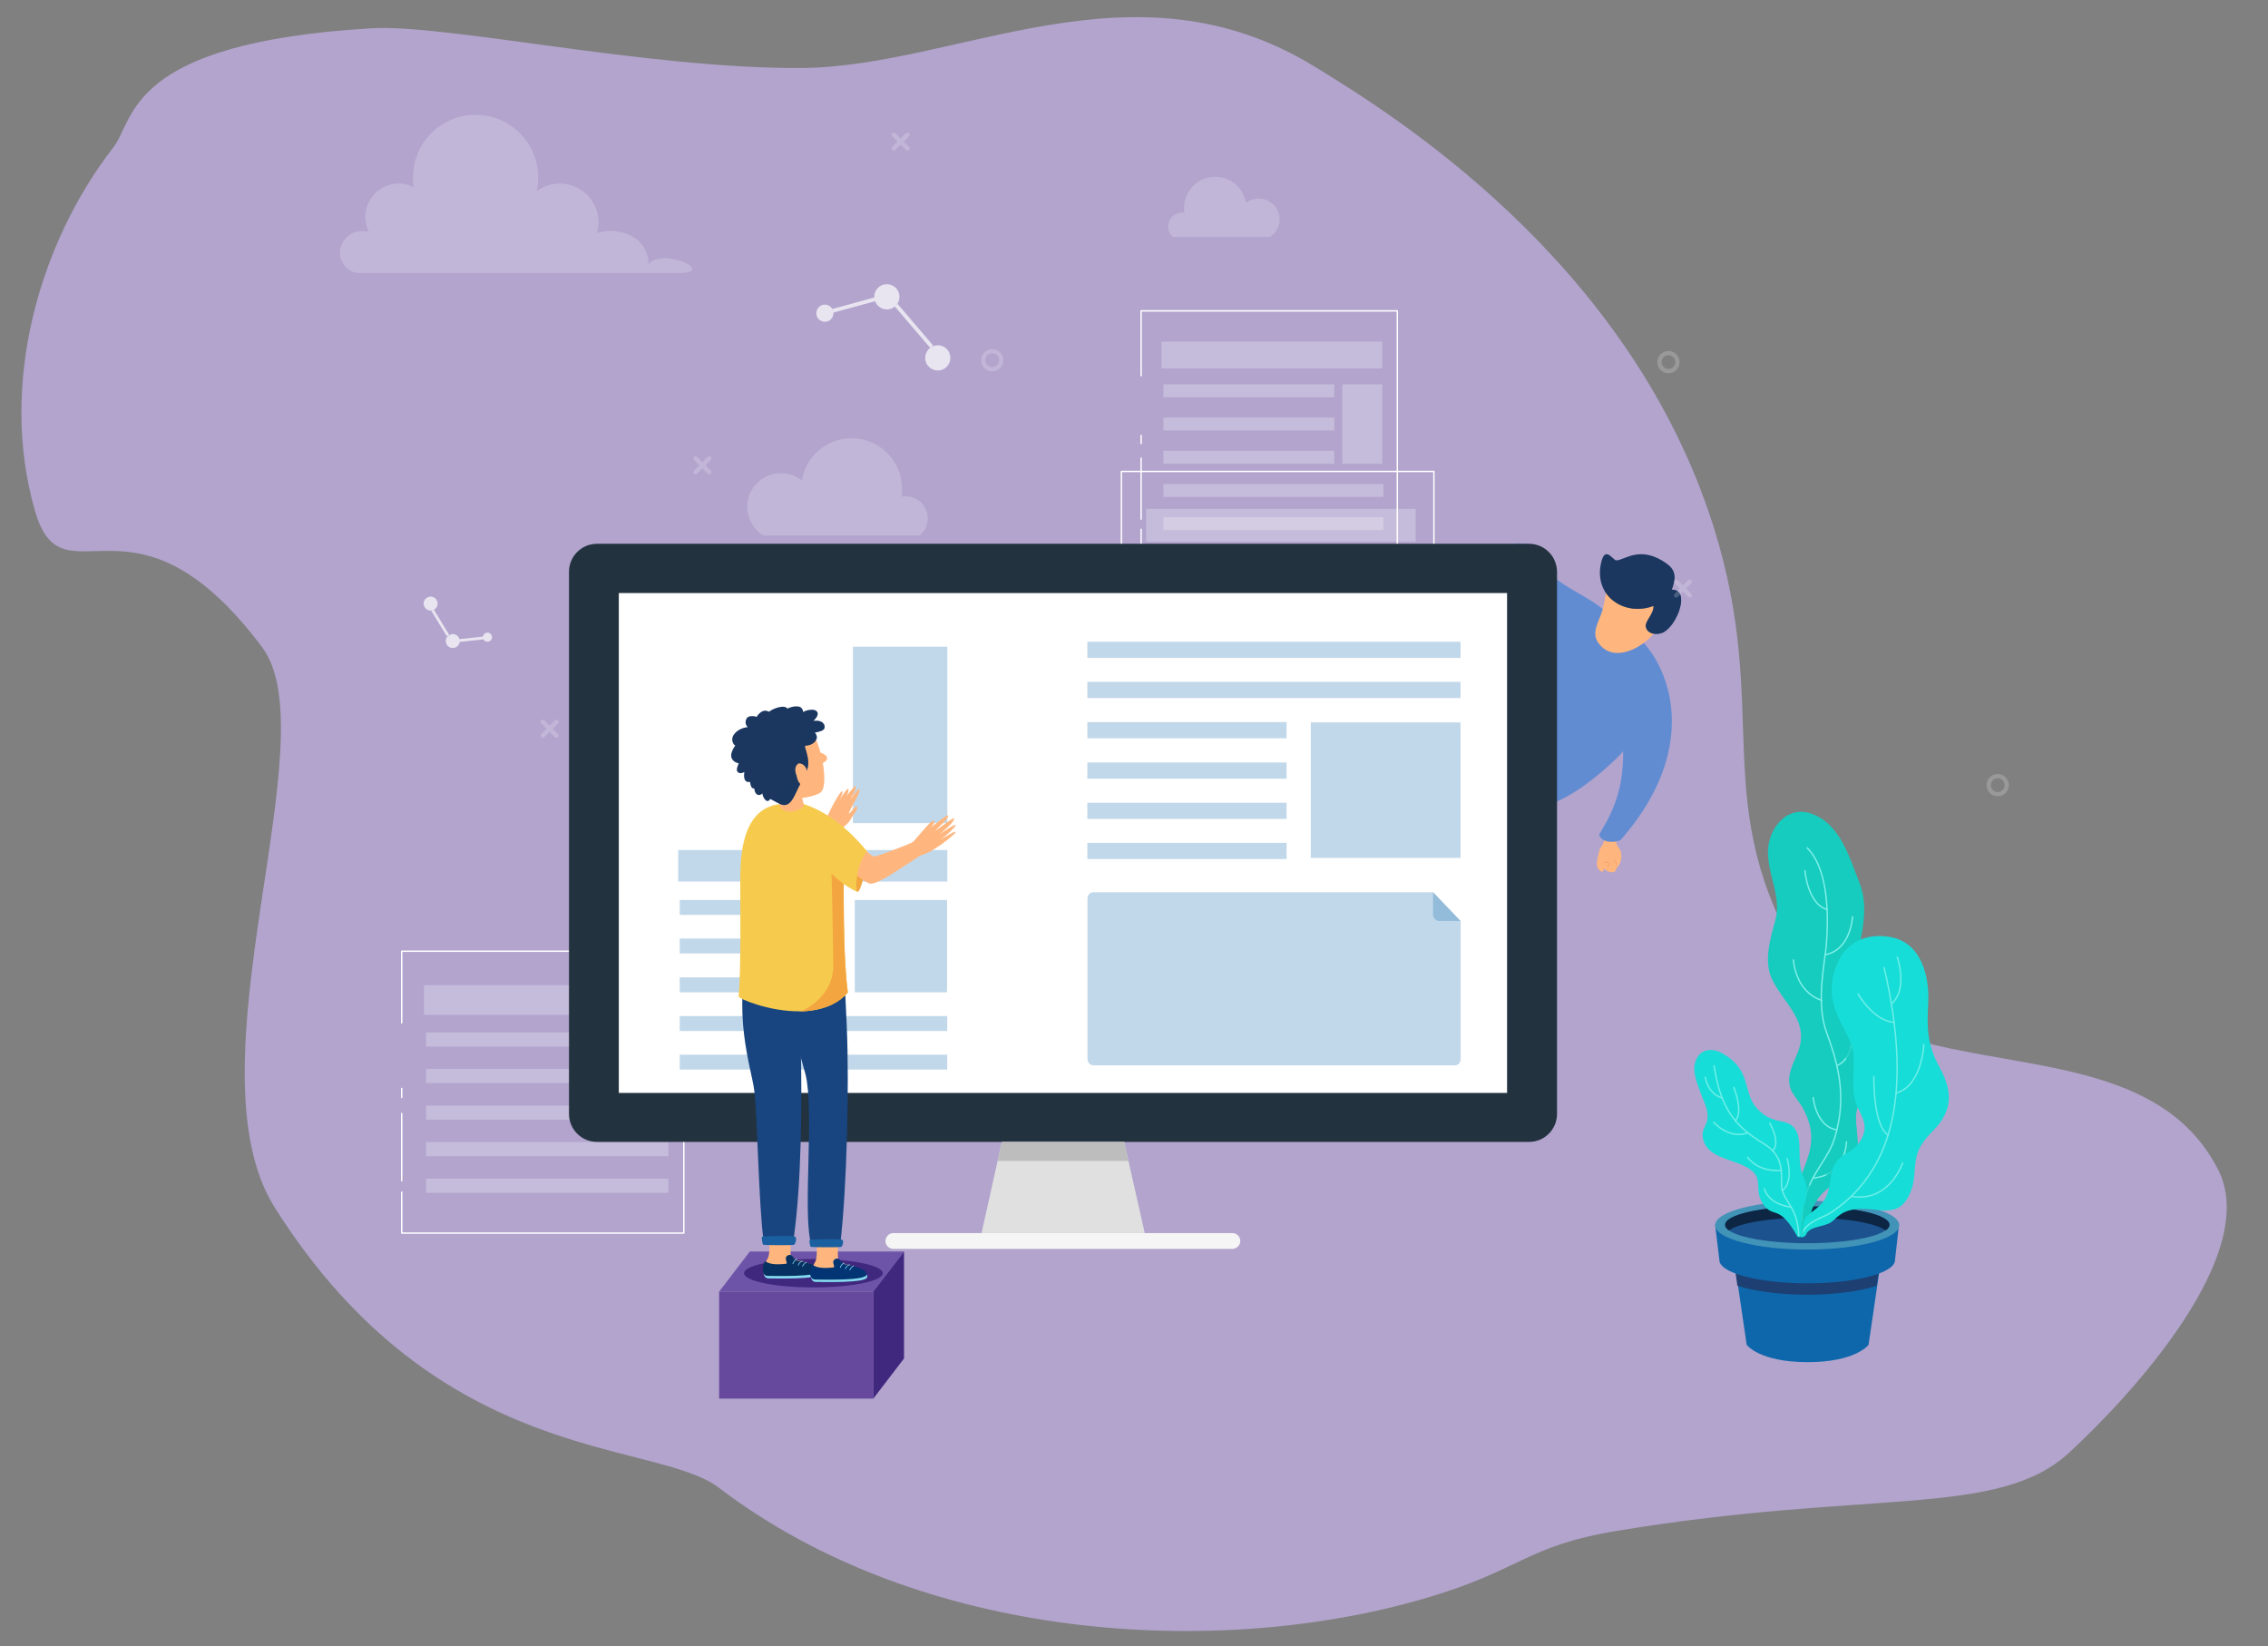 <?xml version="1.0" encoding="utf-8"?><svg version="1.1" id="OBJECTS" xmlns="http://www.w3.org/2000/svg" xmlns:xlink="http://www.w3.org/1999/xlink" x="0px" y="0px" viewBox="0 0 1611.9 1169.9" style="enable-background:new 0 0 1611.9 1169.9;" xml:space="preserve"><rect x="0" y="0" width="1611.9" height="1169.9" fill="#808080" stroke="none"/><style type="text/css">
	.st0{fill:#B2A4CD;}
	.st1{opacity:0.2;fill:#FFFFFF;enable-background:new    ;}
	.st2{fill:none;stroke:#FFFFFF;stroke-linecap:round;stroke-linejoin:round;stroke-miterlimit:10;}
	.st3{opacity:0.25;fill:#FFFFFF;enable-background:new    ;}
	.st4{fill:#628CD2;}
	.st5{opacity:0.25;fill:#628CD2;enable-background:new    ;}
	.st6{fill:#FFB67E;}
	.st7{opacity:0.25;}
	.st8{fill:#1B3760;}
	.st9{fill:#E88949;}
	.st10{opacity:0.55;}
	.st11{opacity:0.7;}
	.st12{fill:#FFFFFF;}
	.st13{opacity:0.2;}
	.st14{fill:#22323F;}
	.st15{fill:#E0E0E0;}
	.st16{fill:#F5F5F5;}
	.st17{fill:#BDBDBD;}
	.st18{opacity:0.25;fill:#0964AF;enable-background:new    ;}
	.st19{fill:#6D54A8;}
	.st20{fill:#41287F;}
	.st21{fill:#66499C;}
	.st22{fill:#84DBEF;}
	.st23{fill:#063160;}
	.st24{fill:none;stroke:#84DBEF;stroke-width:0.5;stroke-linecap:round;stroke-linejoin:round;stroke-miterlimit:10;}
	.st25{fill:#184580;}
	.st26{fill:#1A60A0;}
	.st27{fill:#033473;}
	.st28{fill:#F6CB4D;}
	.st29{fill:#F3A63F;}
	.st30{opacity:0.55;fill:#1B3760;enable-background:new    ;}
	.st31{fill:#0E67AA;}
	.st32{fill:#1D3F72;}
	.st33{fill:#4193B7;}
	.st34{fill:#1C538E;}
	.st35{fill:#0D2644;}
	.st36{fill:#15CCBE;}
	.st37{fill:none;stroke:#7DEFE9;stroke-linecap:round;stroke-linejoin:round;stroke-miterlimit:10;}
	.st38{opacity:0.75;fill:#15CCBE;enable-background:new    ;}
	.st39{fill:#17DDD8;}
	.st40{fill:none;stroke:#6CEFE8;stroke-linecap:round;stroke-linejoin:round;stroke-miterlimit:10;}
</style><path class="st0" d="M263.6,20.1c53.7-3.2,195.5,28.8,305.7,28.2c111.7-0.6,235.6-80.3,365-1c53.5,32.8,223.4,136.9,283.4,326.5
	c42.3,133.6-5.7,197,64.6,312.1c59,96.5,237.9,34.7,294.2,145.3c30.3,59.5-60.3,158.9-105.8,200.9c-50.7,46.8-140.8,25.8-321.1,55.6
	c-66.2,10.9-67.9,28.1-138.1,48.4c-147.1,42.7-356.8,30.5-500.5-78.9c-45.6-34.8-199-14.2-315.7-199.1
	c-63.4-100.5,39.2-333.9-9-398.2C94.4,337.3,44.9,432.2,24.9,363.1C-1,273.9,27.6,172.9,80.5,104.8C96.2,84.6,89.6,30.6,263.6,20.1z
	"/><g><path class="st1" d="M255,194c5.2,0,227,0,227,0c28.7,0-12-19-21.1-6c0-15.3-12.4-23.9-27.7-23.9c-3.1,0-6,0.5-8.9,1.5
		c0.7-2.5,1.1-4.9,1.1-7.6c0-15.1-12.3-27.6-27.6-27.6c-6.1,0-11.9,2-16.4,5.5c0.7-3.1,1.1-6.4,1.1-9.8c0-24.6-19.9-44.5-44.5-44.5
		c-24.6,0-44.5,19.9-44.5,44.5c0,2.3,0.1,4.6,0.5,6.8c-3.1-1.5-6.7-2.5-10.5-2.5c-13.2,0-23.9,10.6-23.9,23.9c0,3.8,1,7.2,2.5,10.5
		c-1.5-0.4-3-0.7-4.6-0.7c-8.9,0-16,7.1-16,16C241.6,186.1,247.3,194,255,194z"/><path class="st1" d="M902.5,168.4h-68.8c-2.2-1.8-3.5-4.5-3.5-7.5c0-5.5,4.4-9.8,9.8-9.8c0.7,0,1.2,0,1.8,0.1
		c-0.1-1.1-0.3-2.3-0.3-3.4c0-12.3,10-22.2,22.2-22.2c11.1,0,20.1,8.1,21.8,18.6c2.5-2,5.7-3.1,9.1-3.1c8.2,0,14.9,6.7,14.9,14.9
		C909.4,161.2,906.7,165.8,902.5,168.4z"/><g><polyline class="st2" points="285.5,726.8 285.5,675.9 486,675.9 486,876.2 285.5,876.2 285.5,847.1 		"/><line class="st2" x1="285.5" y1="791.2" x2="285.5" y2="839"/><line class="st2" x1="285.5" y1="773.4" x2="285.5" y2="779.8"/><g><rect x="442.9" y="733.6" class="st3" width="31.5" height="62.1"/><rect x="301.3" y="700" class="st3" width="173" height="21.1"/><rect x="302.8" y="733.6" class="st3" width="133.8" height="10.1"/><rect x="302.8" y="759.5" class="st3" width="133.8" height="10.1"/><rect x="302.8" y="785.6" class="st3" width="133.8" height="10.1"/><rect x="302.8" y="811.5" class="st3" width="172.3" height="10.1"/><rect x="302.8" y="837.5" class="st3" width="172.3" height="10.1"/></g></g><g><polyline class="st2" points="811,267 811,220.9 993.1,220.9 993.1,402.5 811,402.5 811,376.1 		"/><line class="st2" x1="811" y1="325.5" x2="811" y2="368.9"/><line class="st2" x1="811" y1="309.4" x2="811" y2="315.2"/><g><rect x="953.9" y="273.1" class="st3" width="28.5" height="56.4"/><rect x="825.4" y="242.7" class="st3" width="157" height="19.1"/><rect x="826.8" y="273.1" class="st3" width="121.5" height="9.2"/><rect x="826.8" y="296.7" class="st3" width="121.5" height="9.2"/><rect x="826.8" y="320.3" class="st3" width="121.5" height="9.2"/><rect x="826.8" y="343.9" class="st3" width="156.4" height="9.2"/><rect x="826.8" y="367.5" class="st3" width="156.4" height="9.2"/></g></g><g><polyline class="st2" points="797,391.2 797,335 1019.1,335 1019.1,556.5 797,556.5 797,524.3 		"/><line class="st2" x1="797" y1="462.5" x2="797" y2="515.5"/><line class="st2" x1="797" y1="442.9" x2="797" y2="450"/><g><rect x="971.3" y="398.7" class="st3" width="34.8" height="68.8"/><rect x="814.6" y="361.6" class="st3" width="191.6" height="23.3"/><rect x="816.2" y="398.7" class="st3" width="148.2" height="11.2"/><rect x="816.2" y="427.5" class="st3" width="148.2" height="11.2"/><rect x="816.2" y="456.2" class="st3" width="148.2" height="11.2"/><rect x="816.2" y="485" class="st3" width="190.7" height="11.2"/><rect x="816.2" y="513.8" class="st3" width="190.7" height="11.2"/></g></g><path class="st1" d="M542.5,380.5h111.2c3.5-2.9,5.7-7.2,5.7-12.1c0-8.7-7.1-15.8-15.8-15.8c-1,0-1.9,0.1-2.9,0.3
		c0.3-1.8,0.4-3.7,0.4-5.6c0-19.8-16.1-35.9-35.9-35.9c-17.9,0-32.6,13-35.3,30c-4.1-3.3-9.3-5.2-14.9-5.2c-13.2,0-24,10.8-24,24
		C531.2,368.8,535.7,376.3,542.5,380.5z"/><g><g><path class="st4" d="M1077.2,386.1c-3,31.5,20.5,49.8,31,76.4l38.1-23.2c-19.6-20.9-48.3-22-57.3-52.4"/></g><g><path class="st4" d="M1122.3,438.6c-24.2,9-77.2,15.4-102.1,21.4l0,0c0,17.7,10.2,31.9,18.8,46.7c8.7,14.3,16.6,28.9,23.7,44.1
				c1.9,4.5,9,26.7,12.8,29.7c16.9-4.4,36.6-11.7,52.8-24.2c25.2-19.2,44.9-40.3,52.4-71.1l-15-22.8l-13.9-18.3l-19.5-9.7h-7.3
				L1122.3,438.6z"/></g><path class="st5" d="M1156.4,505.1c0,0,1.4-10.4-4.6,2.5c-4.2,17.1-38.3,54-68.4,62.6c-3.5,3-4.6,6.3-4.5,9.6
			c16.1-4.4,34.5-11.6,49.7-23.2c11.7-8.9,22.2-18.3,31-28.8C1157.9,516.5,1156.4,505.1,1156.4,505.1z"/><g><path class="st6" d="M1139.9,593.8c1.1,6.7-2.3,6.5-3.4,11.3c-1.2,5.5-3.5,11.5,1.6,14.2c0.8,0.4,2.3-0.3,1.4-2.2
				c0.5,0.1,3,2.2,3.8,2.3c2.7,0.5,4.8,1.2,5.6-2.6c2.9-2.6,4-7.2,3.1-11.2c-0.8-3.4-3.4-4.2-3.4-7.9c0-3.8,3.4-8.7,4.6-12.6"/></g><g><path class="st4" d="M1151.2,503.6c6,43.7,0.8,64.7-14.7,89.4c1.5,5.3,8.7,6.3,15.1,4.1c66.6-75.9,25.7-139.4,6.5-148.2"/></g><g class="st7"><path class="st4" d="M1165.6,454.2c19,20.5,40.1,76.1-17.1,141.2c-0.8,0.8-3.8,2.5-5.2,2.6c2.5,0.3,5.3,0,8.1-1
				C1210.3,530,1185.4,472.9,1165.6,454.2z"/></g><g><path class="st6" d="M1142.9,410.9c-1.1,7.6-2,15.3-4.1,23.1c-2.6,8.2-8.2,15.8-2.6,23.1c13.8,19,46.7-5.6,46.7-23.5"/></g><g><path class="st6" d="M1149.2,433.7c-0.3,1.1-1,2-1.9,2.7c-1,0.7-2,1.1-3,1.5s-0.4,1.5-0.1,2.6c0.4,1,1,2,1.1,3.1
				c-0.4-1.1-1.1-1.9-1.6-3c-0.3-0.5-0.5-1.1-0.5-1.6c0-0.3,0-0.7,0.1-1c0.1-0.4,0.5-0.5,0.7-0.7c1.1-0.5,2-0.8,3-1.4
				C1147.8,435.5,1148.6,434.7,1149.2,433.7z"/></g><g><path class="st8" d="M1188.2,419c2.2-6,4.1-12.8-3.1-18.1c-19.1-14.2-30.6-2.7-36.4-2.7c-2.7-0.4-8.1-11.1-10.9,2.3
				c-5,23.6,17.3,37.7,37.4,30c0.4,5.5-5.9,10.5-5.5,14.6c1,5.9,8.6,6.3,12.7,4.1C1192.3,443.8,1201.5,418.6,1188.2,419z"/></g><g><path class="st9" d="M1139.1,616.4c-0.3-1-0.7-1.9-0.3-2.9c0.5-0.8,1.6-1.1,2.6-1.1c0.5,0,1,0.1,1.5,0.3c0.4,0.1,0.8,0.5,1.2,1
				c0.5,0.8,0.7,1.8,1,2.7c-0.3-1-0.5-1.9-1.1-2.6c-0.5-0.8-1.5-1.1-2.5-1.1s-1.9,0-2.6,0.7C1138.4,614.5,1138.8,615.5,1139.1,616.4
				z"/></g><g><path class="st9" d="M1146.3,610.5c0.5,0.1,1,0.5,1.4,1c0.4,0.4,0.7,1,0.8,1.5c0.4,1.1,0.5,2.3,0.3,3.4c0-0.5,0-1.1-0.1-1.6
				c-0.1-0.5-0.3-1.1-0.4-1.6c-0.1-0.5-0.4-1-0.7-1.5C1147.1,611.2,1146.7,610.8,1146.3,610.5z"/></g><g><path class="st9" d="M1141.8,614.8c0.4-0.1,0.8-0.1,1.2-0.1s0.8,0,1.2-0.1c-0.1,0.1-0.3,0.3-0.5,0.4c-0.3,0-0.4,0.1-0.7,0.1
				C1142.6,615,1142.2,615,1141.8,614.8z"/></g><g class="st10"><path class="st8" d="M1191.9,419.8c1.1,1.6,1.8,2.7,1.6,5.5c-0.3,6.1-4.9,15.1-11.3,14.2c-2-0.4-3.4-2.5-3.4-4.5
				s2.5-11.6,1.1-11.3c-4.6,0.7-22,9-40.1-5c6,11.9,21.3,17.3,35.3,11.9c0.4,5.5-5.9,10.5-5.5,14.6c1,5.9,8.6,6.3,12.7,4.1
				C1191.2,444.5,1199.4,424.2,1191.9,419.8z"/></g></g><g class="st11"><g><path class="st12" d="M636.9,217c-3.4,3.7-9.1,3.8-12.7,0.5c-3.7-3.4-3.8-9.1-0.5-12.7c3.4-3.7,9.1-3.8,12.7-0.5
				C640,207.6,640.3,213.3,636.9,217z"/></g><g><path class="st12" d="M673.1,260.4c-3.4,3.7-9.1,3.8-12.7,0.5c-3.7-3.4-3.8-9.1-0.5-12.7c3.4-3.7,9.1-3.8,12.7-0.5
				C676.2,251,676.4,256.7,673.1,260.4z"/></g><g><path class="st12" d="M590.7,226.7c-2.3,2.5-6.1,2.6-8.6,0.3s-2.6-6.1-0.3-8.6c2.3-2.5,6.1-2.6,8.6-0.3S593,224.2,590.7,226.7z"/></g><g><rect x="648.2" y="212.3" transform="matrix(0.76 -0.65 0.65 0.76 5.157 477.57)" class="st12" width="2.7" height="39"/></g><g><rect x="588.6" y="215.9" transform="matrix(0.965 -0.264 0.264 0.965 -35.861 167.241)" class="st12" width="33.4" height="2.7"/></g></g><g class="st11"><g><path class="st12" d="M318.7,451.6c2.2-1.6,5.2-1.4,7,0.8c1.6,2.2,1.4,5.2-0.8,7c-2.2,1.6-5.2,1.4-7-0.8
				C316.2,456.3,316.5,453.2,318.7,451.6z"/></g><g><path class="st12" d="M303,425c2.2-1.6,5.2-1.4,7,0.8c1.6,2.2,1.4,5.2-0.8,7c-2.2,1.6-5.2,1.4-7-0.8
				C300.4,429.7,300.8,426.6,303,425z"/></g><g><path class="st12" d="M344.4,450.2c1.5-1.1,3.5-0.8,4.6,0.5c1.1,1.5,0.8,3.5-0.5,4.6c-1.5,1.1-3.5,0.8-4.6-0.5
				C342.8,453.5,343.1,451.4,344.4,450.2z"/></g><g><rect x="312.1" y="431.8" transform="matrix(0.853 -0.521 0.521 0.853 -184.768 228.166)" class="st12" width="2" height="21.3"/></g><g><rect x="326.6" y="453.1" transform="matrix(0.994 -0.107 0.107 0.994 -46.87 38.725)" class="st12" width="18.3" height="2"/></g></g><path class="st1" d="M501.4,330.6l3.8-3.8c0.5-0.5,0.5-1.5,0-2.2c-0.5-0.5-1.5-0.5-2.2,0l-3.8,3.8l-3.8-3.8c-0.5-0.5-1.5-0.5-2.2,0
		c-0.5,0.5-0.5,1.5,0,2.2l3.8,3.8l-3.8,3.8c-0.5,0.5-0.5,1.5,0,2.2c0.3,0.3,0.7,0.4,1.1,0.4s0.8-0.1,1.1-0.4l3.8-3.8l3.8,3.8
		c0.3,0.3,0.7,0.4,1.1,0.4s0.8-0.1,1.1-0.4c0.5-0.5,0.5-1.5,0-2.2L501.4,330.6z"/><path class="st1" d="M392.8,517.8l3.8-3.8c0.5-0.5,0.5-1.5,0-2.2c-0.5-0.5-1.5-0.5-2.2,0l-3.8,3.8l-3.8-3.8c-0.5-0.5-1.5-0.5-2.2,0
		c-0.5,0.5-0.5,1.5,0,2.2l3.8,3.8l-3.8,3.8c-0.5,0.5-0.5,1.5,0,2.2c0.3,0.3,0.7,0.4,1.1,0.4s0.8-0.1,1.1-0.4l3.8-3.8l3.8,3.8
		c0.3,0.3,0.7,0.4,1.1,0.4s0.8-0.1,1.1-0.4c0.5-0.5,0.5-1.5,0-2.2L392.8,517.8z"/><path class="st1" d="M642.3,100.6l3.8-3.8c0.5-0.5,0.5-1.5,0-2.2c-0.5-0.5-1.5-0.5-2.2,0l-3.8,3.8l-3.8-3.8c-0.5-0.5-1.5-0.5-2.2,0
		c-0.5,0.5-0.5,1.5,0,2.2l3.8,3.8l-3.8,3.8c-0.5,0.5-0.5,1.5,0,2.2c0.3,0.3,0.7,0.4,1.1,0.4c0.4,0,0.8-0.1,1.1-0.4l3.8-3.8l3.8,3.8
		c0.3,0.3,0.7,0.4,1.1,0.4c0.4,0,0.8-0.1,1.1-0.4c0.5-0.5,0.5-1.5,0-2.2L642.3,100.6z"/><path class="st1" d="M1198.3,418.2l3.8-3.8c0.5-0.5,0.5-1.5,0-2.2c-0.5-0.5-1.5-0.5-2.2,0l-3.8,3.8l-3.8-3.8
		c-0.5-0.5-1.5-0.5-2.2,0c-0.5,0.5-0.5,1.5,0,2.2l3.8,3.8l-3.8,3.8c-0.5,0.5-0.5,1.5,0,2.2c0.3,0.3,0.7,0.4,1.1,0.4s0.8-0.1,1.1-0.4
		l3.8-3.8l3.8,3.8c0.3,0.3,0.7,0.4,1.1,0.4s0.8-0.1,1.1-0.4c0.5-0.5,0.5-1.5,0-2.2L1198.3,418.2z"/><path class="st1" d="M1354,696.4l3.8-3.8c0.5-0.5,0.5-1.5,0-2.2c-0.5-0.5-1.5-0.5-2.2,0l-3.8,3.8l-3.8-3.8c-0.5-0.5-1.5-0.5-2.2,0
		c-0.5,0.5-0.5,1.5,0,2.2l3.8,3.8l-3.8,3.8c-0.5,0.5-0.5,1.5,0,2.2c0.3,0.3,0.7,0.4,1.1,0.4s0.8-0.1,1.1-0.4l3.8-3.8l3.8,3.8
		c0.3,0.3,0.7,0.4,1.1,0.4s0.8-0.1,1.1-0.4c0.5-0.5,0.5-1.5,0-2.2L1354,696.4z"/><path class="st1" d="M577.8,565.3l3.8-3.8c0.5-0.5,0.5-1.5,0-2.2c-0.5-0.5-1.5-0.5-2.2,0l-3.8,3.8l-3.8-3.8c-0.5-0.5-1.5-0.5-2.2,0
		c-0.5,0.5-0.5,1.5,0,2.2l3.8,3.8l-3.8,3.8c-0.5,0.5-0.5,1.5,0,2.2c0.3,0.3,0.7,0.4,1.1,0.4c0.4,0,0.8-0.1,1.1-0.4l3.8-3.8l3.8,3.8
		c0.3,0.3,0.7,0.4,1.1,0.4c0.4,0,0.8-0.1,1.1-0.4c0.5-0.5,0.5-1.5,0-2.2L577.8,565.3z"/><g class="st13"><path class="st12" d="M705.2,263.9c-4.4,0-7.9-3.5-7.9-7.9s3.5-7.9,7.9-7.9s7.9,3.5,7.9,7.9C713.2,260.3,709.6,263.9,705.2,263.9z
			 M705.2,251c-2.7,0-4.9,2.2-4.9,4.9c0,2.7,2.2,4.9,4.9,4.9s4.9-2.2,4.9-4.9C710.2,253.2,708,251,705.2,251z"/></g><g class="st13"><path class="st12" d="M475.5,489.9c-4.4,0-7.9-3.5-7.9-7.9s3.5-7.9,7.9-7.9s7.9,3.5,7.9,7.9S479.8,489.9,475.5,489.9z
			 M475.5,477.1c-2.7,0-4.9,2.2-4.9,4.9s2.2,4.9,4.9,4.9s4.9-2.2,4.9-4.9S478.1,477.1,475.5,477.1z"/></g><g class="st13"><path class="st12" d="M441.6,756.1c-4.4,0-7.9-3.5-7.9-7.9s3.5-7.9,7.9-7.9s7.9,3.5,7.9,7.9C449.4,752.6,445.9,756.1,441.6,756.1z
			 M441.6,743.3c-2.7,0-4.9,2.2-4.9,4.9s2.2,4.9,4.9,4.9s4.9-2.2,4.9-4.9C446.4,745.6,444.2,743.3,441.6,743.3z"/></g><g class="st13"><path class="st12" d="M1185.8,265.2c-4.4,0-7.9-3.5-7.9-7.9c0-4.4,3.5-7.9,7.9-7.9c4.4,0,7.9,3.5,7.9,7.9
			C1193.7,261.7,1190.2,265.2,1185.8,265.2z M1185.8,252.4c-2.7,0-4.9,2.2-4.9,4.9c0,2.7,2.2,4.9,4.9,4.9c2.7,0,4.9-2.2,4.9-4.9
			C1190.7,254.6,1188.5,252.4,1185.8,252.4z"/></g><g class="st13"><path class="st12" d="M1419.8,565.8c-4.4,0-7.9-3.5-7.9-7.9s3.5-7.9,7.9-7.9s7.9,3.5,7.9,7.9S1424.2,565.8,1419.8,565.8z
			 M1419.8,553c-2.7,0-4.9,2.2-4.9,4.9s2.2,4.9,4.9,4.9c2.7,0,4.9-2.2,4.9-4.9S1422.5,553,1419.8,553z"/></g><g><path class="st14" d="M1086.7,386.4H424.3c-11.1,0-19.9,9-19.9,19.9v385.2c0,11.1,9,19.9,19.9,19.9h662.4c11.1,0,19.9-9,19.9-19.9
			v-385C1106.6,395.4,1097.8,386.4,1086.7,386.4z"/><rect x="439.8" y="421.4" class="st12" width="631.3" height="355.2"/><polygon class="st15" points="813.6,876.2 697.6,876.2 712,811.5 799,811.5 		"/><path class="st16" d="M876,876.2H634.9c-3,0-5.6,2.5-5.6,5.6c0,3,2.5,5.6,5.6,5.6h241c3,0,5.6-2.5,5.6-5.6S879,876.2,876,876.2z"/><polygon class="st17" points="802,824.9 799,811.5 712,811.5 709,824.9 		"/></g><g><g><g><path class="st18" d="M772.9,752.6V638.4c0-2.5,1.8-4.4,4.1-4.4h241.5l19.6,20.5v98.1c0,2.5-1.8,4.4-4.1,4.4H777.1
					C774.9,756.9,773,755,772.9,752.6z"/><path class="st18" d="M1018.5,650v-16.1l19.6,20.5h-15.4C1020.5,654.3,1018.6,652.4,1018.5,650z"/></g><rect x="606.2" y="459.5" class="st18" width="67.1" height="125.4"/><g><rect x="607.5" y="639.5" class="st18" width="65.6" height="65.6"/><rect x="482" y="604" class="st18" width="191.3" height="22.4"/><rect x="483.1" y="639.5" class="st18" width="109.8" height="10.6"/><rect x="483.1" y="666.9" class="st18" width="109.8" height="10.6"/><rect x="483.1" y="694.5" class="st18" width="109.8" height="10.6"/><rect x="483.1" y="722" class="st18" width="190.1" height="10.6"/><rect x="483.1" y="749.4" class="st18" width="190.1" height="10.6"/></g><g><rect x="931.6" y="513.3" class="st18" width="106.4" height="96.3"/><g><rect x="772.8" y="598.9" class="st18" width="141.6" height="11.5"/><rect x="772.8" y="570.4" class="st18" width="141.6" height="11.5"/><rect x="772.8" y="541.8" class="st18" width="141.6" height="11.5"/><rect x="772.8" y="513.1" class="st18" width="141.6" height="11.5"/><rect x="772.8" y="484.5" class="st18" width="265.2" height="11.5"/><rect x="772.8" y="456" class="st18" width="265.2" height="11.5"/></g></g></g></g><g><polygon class="st19" points="620.6,917.8 511.1,917.8 532.9,889.3 642.5,889.3 		"/><polygon class="st20" points="620.6,917.8 620.6,993.9 642.5,965.3 642.5,889.3 		"/><rect x="511.1" y="917.8" class="st21" width="109.7" height="76"/></g><ellipse class="st20" cx="578.1" cy="904.7" rx="49.3" ry="10.1"/><g><g><path class="st6" d="M603.2,578.1c1.5-4.6,8.9-15.3,7.5-17.5c-0.3-0.5-3.4,3.4-6.3,7.4c1.2-2,2.3-4.2,3.4-6.4
				c0.4-1.1,0.8-2.6-0.3-3c-2,2.3-4.1,4.6-5.9,7.2c1.2-2.3,1.9-4.4,1.2-5.2c-0.5-0.7-3.5,3.5-6.1,7.9c1.5-3,2.6-5.7,1.9-6.3
				c-1.1-0.7-9.1,13.4-12.7,22.9c-2.6,7.2-7.2,13-9.6,18.1l16.2-1.2c0,0,1.8-7.8,3.4-10.6c1.9-3.1,6.3-4.9,8.6-9.1
				c1.6-2.9,5.7-7.8,4.5-9C607.8,571.8,604.5,578.1,603.2,578.1z"/></g><g><g><g><path class="st6" d="M560.7,899.9l-17.7,3.3c0,0,0.3-4.1,1.2-6.3c1-2.2,1.6-2.5,2.2-4.9c2.2-10.5-4.6-59.5-1.9-78.2
						c-0.5-37.2,0.3-74-5.3-89.9c-6-17.1,27.2-20.1,29.9,0c2.9,20.1-9.8,167.7-6.8,169.6c4.9,3.1,13.6,3.3,13.6,5.7
						C575.9,902,560.7,899.9,560.7,899.9z"/><path class="st22" d="M582.7,905.1c-1.1,4.2-30.7,3.3-36.4,3.3c-5.7,0-3.3-9.8-1.8-10.4c1.5-0.5,8.2,3.3,16.6,2.3
						c1.9-0.3-2.6-4.2-2.6-6c3.3-1.8,6.3,2.2,7.9,2.9C568.4,897.9,584.1,899.8,582.7,905.1z"/><path class="st23" d="M582.1,903.3c-1.1,4.2-30.7,3.3-36.4,3.3s-3.3-9.8-1.8-10.4c2.6,1.8,6.3,2.7,14.7,1.8
						c1.9-0.3-2-4.1,1.2-5.9c3.3-1.8,4.4,2.7,6.1,3.4C567.8,896.3,583.5,898.2,582.1,903.3z"/></g><path class="st24" d="M563.5,898c0.4-1.4,1.5-2.6,2.7-3.1"/><path class="st24" d="M567.3,899c0.5-1.4,1.6-2.5,2.9-3"/><path class="st24" d="M570.4,899.8c0.5-1.2,1.5-2.2,2.6-2.9"/></g><g><path class="st25" d="M569.2,748.1c0.8,34.5,0.4,92.2-4.9,130.3l0,0c-0.3,1.9-0.5,3.7-0.8,5.6c-6.8,0.8-14.6-0.5-20.9-3.3
					c-3.4-24.8-4.2-85.8-6.5-105.6c-1.8-15.6-17.1-57-1.9-105.3l32.5,7.6l6.8,1.6l0.5,0.1l-1.1,22.8l-4.2,36.7
					C569,741.5,569.2,744.7,569.2,748.1z"/></g><g><path class="st26" d="M565.2,878.8c-1.4-1.1-23.2-0.3-23.6,0c-0.5,0.4,0.3,5.3,0.8,5.7c0.7,0.3,21,0.5,22,0
					C565.2,884,566.6,879.9,565.2,878.8z"/></g><g><g><path class="st6" d="M594.4,902.5l-17.7,3.3c0,0,0.3-4.1,1.2-6.3s1.6-2.5,2.2-4.9c2.2-10.5-4.6-59.5-1.9-78.2
						c-0.5-37.2,0.3-74-5.3-89.9c-6-17.1,15.1-27.8,17.9-7.8c1.4,9.3,11.3,53.6,9,90.5c-2.6,42.8-5.5,86-3.8,87
						c4.9,3.1,13.6,3.3,13.6,5.7C609.4,904.6,594.4,902.5,594.4,902.5z"/><path class="st22" d="M616.3,907.6c-1.1,4.2-30.7,3.3-36.4,3.3c-5.7,0-3.3-9.8-1.8-10.4c1.5-0.5,8.2,3.3,16.6,2.3
						c1.9-0.3-2.6-4.2-2.6-6c3.3-1.8,6.3,2.2,7.9,2.9C601.9,900.5,617.6,902.4,616.3,907.6z"/><path class="st27" d="M615.8,905.9c-1.1,4.2-30.7,3.3-36.4,3.3c-5.7,0-3.3-9.8-1.8-10.4c2.6,1.8,6.3,2.7,14.7,1.8
						c1.9-0.3-2-4.1,1.2-5.9c3.3-1.8,4.4,2.7,6.1,3.4C601.4,898.8,617.2,900.8,615.8,905.9z"/></g><path class="st24" d="M597.2,900.6c0.4-1.4,1.5-2.6,2.7-3.1"/><path class="st24" d="M600.8,901.6c0.5-1.4,1.6-2.5,2.9-3"/><path class="st24" d="M604,902.4c0.5-1.2,1.5-2.2,2.6-2.9"/></g><g><path class="st25" d="M597.2,883.8c-2.2-1.1-4.4-1.5-6.7-1.6c-4.6-0.1-9.6,0.7-14.7-1.1c-4.9-24.4,2.9-92.6-3.3-117.6
					c-1.8-7.4-11.3-38.3-13-48.2c-2.5-15-5.7-32.3-3.1-46h37.2c7.1,16.2,7,35.7,7.9,53.1c0.1,2.2,0.3,4.4,0.3,6.7
					C603.7,771.3,601.8,846,597.2,883.8z"/></g><g><path class="st26" d="M598.7,881c-1.4-1-22.8-0.3-23.2,0c-0.5,0.4,0.1,4.8,0.8,5c0.7,0.3,20.6,0.4,21.6,0
					C598.7,885.6,599.9,881.9,598.7,881z"/></g></g><g><path class="st6" d="M582.3,534.5c8.2,2.5,6.3,6.8,0.8,8.2"/></g><g><path class="st28" d="M602.6,705.2c-3.1,3.7-7,6.5-11.1,8.5c-6.3,3.1-13.2,4.5-20.3,4.9c-0.4,0-0.7,0-1.1,0c-0.5,0-1,0-1.5,0
				c-22,0.3-43.9-9.1-43.7-10.6c2-18.7,1.1-70,1.2-85.5c0.3-42,16.1-49.1,26.9-51l9.3,0.4c18.8-6,37.4,32.7,36.8,35.6
				c0.4,2.6,0.4,9.3,0.4,18.1C599.7,647.7,599.6,683.4,602.6,705.2z"/></g><g><path class="st29" d="M602.6,705.2c-3.1,3.7-7,6.5-11.1,8.5c-6,2.9-13.1,4.4-20.3,4.9c-0.4,0-0.7,0-1.1,0c-0.7,0-1.2,0.1-1.9,0.1
				c0.1,0,0.3,0,0.4-0.1c6-1.6,22.2-11.7,23.6-30c0.1-1.9-0.8-59.1-1.5-76.4l8.9,13.2C599.7,647.7,599.6,683.4,602.6,705.2z"/></g><path class="st29" d="M611.1,605.4l5.3,6.1c0,0-5,27.4-7.9,21.3c-2.9-6.1-6.3-19.9-6.3-19.9L611.1,605.4z"/><g><path class="st6" d="M679.2,586.4c0.7-1.9-8.6,4.6-11.6,6.5c6.7-5.3,11.2-10.2,10.5-11.3c-0.7-1.1-11.2,7.6-13.5,8.7
				c1.8-1.9,10.4-9.3,9.1-10.9c-0.5-0.8-8.2,5.7-12.7,8.9c2.2-2,3.1-3.1,2.9-4.8c-0.4-3-11.2,10.6-14.7,14.5
				c-1.4,1.5-25.2,10.2-27.7,10.6c-2.9,0.4-19.6-17.5-19.6-17.5l-8.7,19.1c12,8.7,21,16.9,25.4,17.7c6,1.1,33.7-19.6,36.4-20.3
				c5.2-1.2,14.1-7.4,17.5-10.2c2.3-2,6.1-4.6,6.7-6.1c0.5-1.5-6.7,2.9-10.5,5.2C672.7,593.5,678.5,588.3,679.2,586.4z"/></g><g><path class="st28" d="M616.4,605.2c-17.3-21.3-35.6-32.2-50.8-35.3l16.9,40.9c6.7,9,15.3,17.7,26.5,22.8
				C607,620.8,613.5,606.5,616.4,605.2z"/></g><path class="st6" d="M553.8,571.4c0,0-0.5-7.9,0.8-16.2c1.4-8.3,18.3-7.9,16,0.3s0.7,16,0.7,16
			C571.4,576.4,555.3,580.3,553.8,571.4z"/><g><path class="st6" d="M573.4,515.3c9.3,7.4,16.6,42.3,9.8,47.8c-3.4,2.7-21.1,7.6-28,0"/></g><path class="st8" d="M584.6,513.5c-1.5-1.2-3.5-1.4-5.5-1.2c-0.3,0-0.5,0.1-0.7,0.1c-0.1-0.1-0.1-0.1-0.3-0.3
			c0.7-0.5,1.2-1.1,1.8-1.8c1.1-1.4,1.8-3.3,0.8-4.6c-0.8-1.1-2.3-1.4-3.5-1.4c-2.2,0-4.5,0.5-6.4,1.6c-0.1-1.4-0.7-2.6-1.8-3.3
			c-0.8-0.5-1.9-0.7-3-0.7c-2.2,0-4.5,0.7-6.4,1.6c-1-1.4-3-1.5-4.8-1.2c-3,0.5-5.7,1.6-8.3,3.4c-1-0.5-1.9-0.8-3-0.7
			c-1.9,0.1-3.5,1.5-4.8,3c-0.3,0.4-0.7,0.8-0.8,1.4c-0.8-0.3-1.6-0.4-2.3-0.5c-1.2-0.1-2.7-0.1-3.8,0.5c-1.4,0.8-2,2.6-1.9,4.2
			c0.1,1.2,0.7,2.3,1.5,3.1c-3.8,0.3-7.9,2.3-10,5.5c-2.3,3.5-0.1,7.1,1.2,7.6c-1,1.2-1.8,2.6-2.3,4.1c-0.7,1.6-1,3.5-0.1,5.2
			c0.7,1.5,2.2,2.5,3.7,3c0.4,0.1,0.7,0.1,1.1,0.3c-0.4,1-0.8,2-1.1,3.1c-0.3,1.1-0.3,2.2,0.3,3c0.7,0.8,1.9,1,2.9,0.8
			c0.7-0.1,1.4-0.4,1.9-0.8c-0.8,5.9,1,7.6,4.1,7.1c0.1,0.7,0.1,1.2,0.3,1.9c0.3,1.1,0.7,2.2,1.6,2.6c0.3,0.1,0.5,0.1,1,0.1
			c0.3,1.5,0.5,2.9,1.4,3.7c1.1,1.4,2.7,1.2,4,0.3c0.1-0.1,0.3-0.3,0.4-0.4l0.1,0.1c0.3,1.6,1,3.1,1.9,4.2c0.4,0.4,1,0.8,1.4,1
			c0.7,0.1,1.5-0.3,1.9-1c0.1-0.1,0.1-0.3,0.3-0.5c2.6,1.5,4.9,2.6,6.4,3.4c8.6,4.5,10.9-7,15.7-15.4c6-10.6,6.1-13.5,2.5-25.1
			c0.1-0.3,0.3-0.5,0.4-0.7c0.1,0,0.1,0,0.3,0c2.6-0.1,5.2-1.2,6.7-3.1c0.5-0.8,1.1-1.8,1.1-2.7c0-1.4-0.5-2.5-1.5-3.4
			c1.5-0.3,3-0.7,4.5-1.2c0.7-0.3,1.2-0.5,1.8-1C586.6,517.1,586.1,514.6,584.6,513.5z"/><path class="st30" d="M585.3,518.4c-0.4,0.4-1.1,0.7-1.8,1c-1.5,0.5-3,1-4.5,1.2c1,1,1.6,2.2,1.5,3.4c0,1-0.5,1.9-1.1,2.7
			c-1.6,2-4.1,3.1-6.7,3.1h-0.3c-0.1,0.3-0.3,0.5-0.4,0.7c3.7,11.6,3.5,14.5-2.5,25.1c-4.8,8.5-7.1,20.1-15.7,15.4
			c-1.5-0.8-3.7-1.9-6.4-3.4c-0.1,0.1-0.1,0.4-0.3,0.5c-0.5,0.7-1.2,1.1-2,1c-0.5-0.1-1-0.4-1.4-1c-1-1-1.5-2.3-1.9-4
			c2,1.1,3.5,2.5,4.9,2.6c8.5,1,10.9-7,15.7-15.4c6-10.6,6.1-13.5,2.5-25.1c0.1-0.3,0.3-0.5,0.4-0.7h0.3c2.6-0.1,5.2-1.2,6.7-3.1
			c0.5-0.8,1.1-1.8,1.1-2.7c0-1.4-0.5-2.5-1.5-3.4c1.5-0.3,3-0.7,4.5-1.2c0.7-0.3,1.2-0.5,1.8-1c0.5-0.5,0.8-1.2,0.8-2h0.1
			c1.9-0.1,4,0,5.3,1.2C586.1,514.6,586.6,517.1,585.3,518.4z"/><path class="st8" d="M579,512.3c-0.1,0-0.4,0-0.5,0.1c-0.1-0.1-0.1-0.1-0.3-0.3c0.3-0.1,0.5-0.4,0.7-0.7
			C579,511.8,579,512,579,512.3z"/><g><path class="st6" d="M573.6,549.4c-0.3-1.6-1.2-3.3-2.6-4.4c-1-0.7-2.2-1.2-3.1-0.4c-0.4,0.4-0.7,1-0.8,1.5
				c-0.5,1.9-1,3.8-0.7,5.7c0.1,1.9,1,3.8,2.3,5.2c1.1,1,2.5,1.6,4,1.4c2-0.3,2-1.8,2.2-3.8"/></g><g><path class="st6" d="M573.6,547.9c-0.3-1.6-1.2-3.3-2.6-4.4c-1-0.7-2.9-1.5-3.8-0.8c-4.6,3.5,0.1,11.5,1.5,12.8
				c1.1,1,2.5,1.6,4,1.4c2-0.3,2-1.8,2.2-3.8"/></g></g><g><path class="st31" d="M1229.9,877.4l11.5,78.2c0,0,9,12.3,43.3,12.3c34.2,0,43.3-12.3,43.3-12.3l11.5-78.2H1229.9z"/><path class="st32" d="M1284.4,920c20.2,0,38.1-2.6,49.4-6.4l5-34.9h-109l5,34.9C1246.5,917.4,1264.4,920,1284.4,920z"/><path class="st31" d="M1346.8,895.4c0,9.1-27.8,16.5-62.4,16.5c-34.4,0-62.4-7.4-62.4-16.5l-3-24.8h130.6L1346.8,895.4z"/><ellipse class="st33" cx="1284.4" cy="870.6" rx="65.4" ry="17.3"/><ellipse class="st34" cx="1284.4" cy="870.3" rx="58.4" ry="13.1"/><path class="st35" d="M1228.8,874.3c7.4-5.3,29.6-9.1,55.7-9.1c26.2,0,48.3,3.8,55.7,9.1c1.8-1.2,2.7-2.6,2.7-4
			c0-7.2-26.2-13.1-58.4-13.1c-32.2,0-58.4,5.9-58.4,13.1C1226,871.7,1227,873.1,1228.8,874.3z"/><g><path class="st36" d="M1330.4,766.6c4.2-15.1-1-27.2-6.4-40.7c-5.6-13.5-6.5-27.8-4.4-42.2c2.9-19.4,9.3-37.9,1.9-56.6
				c-7-17.7-13.6-40.9-32.7-48.4c-18.6-7.9-32.6,10.4-32.3,27.3c0.3,16.9,10,32.1,5,48.8c-3.7,13.6-8.5,29.9-1.2,42.8
				c8.5,16.2,24.4,27.6,18.4,47.3c-2.3,7.1-6.1,13.1-7,20.2c-1,10.6,4.5,13.4,9.3,21.8c20.5,36-17.1,50.5-2.3,89.9
				c0.4,1.1,1.5,1.8,2.7,1.8l0,0c1.2,0,2.3-1.1,2.5-2.3c4.6-44.2,36.2-28.9,36.4-64.7c0-6.7-2-13.4-1.2-20.1
				C1320.2,781.5,1328,776.2,1330.4,766.6z"/><path class="st37" d="M1288.7,780c0,0,1.8,20.2,16.5,22.8"/><path class="st37" d="M1274.6,682.1c0,0,1.1,22.5,20.1,28.7"/><path class="st37" d="M1316.6,651.4c0,0-1,23.5-19.4,27"/><path class="st37" d="M1316.1,724.9c0,0,4.4,25.7-10.5,32.3"/><path class="st37" d="M1312.3,811.3c0,0,0,23.5-23.6,25.8"/><path class="st37" d="M1282.8,618.7c0,0,1.8,23.6,15.8,27.6"/><path class="st37" d="M1284.4,602.5c16.2,16.1,14.9,52.4,13.6,69.2c-1.1,12.3-7.5,40.7,0,61.4c7.9,21.8,15.1,45.2,6,75.3
				c-6.3,21-26.9,31.2-22.8,69.6"/><path class="st38" d="M1320.3,809.6c0,0.7,0,1.4,0,2c-0.3,23.5-13.9,25-24.6,35.7c1.2-6.3,1.5-14.1,5.7-19.1
				c4.6-5,10.8-6.1,15.3-12.3C1318.5,813.7,1319.6,811.7,1320.3,809.6z M1324,726c-5.6-13.5-6.5-27.8-4.4-42.2
				c0.3-1.4,0.4-2.7,0.7-4.2c-7.4,2.9-13.1,8.2-16.5,15.6c-10.4,22-2.2,36.8,6.7,53.5c7.2,13.5,2.6,26.1,4.1,40.4
				c0.7,6,3.3,10.6,5.3,15.1c-0.5-4.1-1.1-8.3-0.7-12.4c1-10.2,8.9-15.4,11.3-25.1C1334.6,751.5,1329.6,739.5,1324,726z
				 M1285.4,840.9c-1.5-3.1-3.1-6.4-3.4-9.8c-4.6,12.3-9.8,25-4.2,42.7v0.1c0.3,1,0.7,2,1.1,3.1c0.1,0.3,0.1,0.4,0.3,0.5
				c0,0,0,0,0,0.1c0.1,0.1,0.3,0.3,0.4,0.4l0,0c0.5,0.4,1.1,0.7,1.9,0.7l0,0c0.5,0,1-0.3,1.4-0.5c0.8-0.5,1-1.2,1.1-1.6v-0.1
				c0.7-6.5,2-11.9,3.7-16.1c-1,0.7-1.9,1.2-3,1.8C1287.8,854.9,1290,850.7,1285.4,840.9z"/></g><g><path class="st39" d="M1378.6,758.7c-9.1-16.9-9.1-28-8.2-46c1-18.4-4.6-43-27-46.9c-16.9-3-30.6,3.8-36.8,17.1
				c-10.4,22-2.2,36.8,6.7,53.5c7.2,13.5,2.6,26.1,4.1,40.4c1.5,14.3,14.3,21,3.5,35.7c-4.6,6.1-10.8,7.1-15.3,12.3
				c-4.6,5.6-4.5,14.5-6.1,21c-4.1,16.5-20.2,14.2-20.9,30.8c0,1.2,1,2.5,1.8,2.5s1.6,0.1,2.2-1c3.8-6.7,10-5.7,17.1-8.7
				c5.2-2.3,6.8-8.7,19.2-10.2c16.2-1.9,31.1,8.7,39.3-13.2c3-7.6,2-14.3,3.5-22c1.5-10.2,8.2-16.4,14.9-23.5
				C1388.3,786.8,1386.8,773.6,1378.6,758.7z"/><g><path class="st40" d="M1320.6,706.3c0,0,10.6,19,25.7,20.2"/><path class="st40" d="M1331.8,765.1c0,0-0.8,34.1,10.1,41.5"/><path class="st40" d="M1367.3,742.2c0,0-1.2,29.3-19.6,34.5"/><path class="st40" d="M1352.2,826.4c0,0-9.4,28.2-36.2,23.7"/><path class="st40" d="M1348.4,680.1c0,0,7.8,22.4-3.8,32.9"/><path class="st40" d="M1280.5,877.3c2.5-9.1,16.1-12.6,19.9-15.1c43.3-28.1,60-82.5,38.7-174.6"/></g><path class="st38" d="M1278.4,876.3c0,1.2,1,2.5,1.8,2.5h0.1c2.7-2-0.7-5,3.4-14.7C1280.9,866.9,1278.7,870.5,1278.4,876.3z"/></g><g><path class="st39" d="M1281.6,836c-5-10.9-0.3-24.8-5.3-32.9c-6.1-10-16.2-2.3-28.1-16.1c-10-11.5-2.7-27.3-25.4-39.2
				c-7-3.5-14.9-1.8-17.6,6c-3.3,7.4,1.9,17.9,4.2,24.8c2.3,6,5,10.5,4,17.1c0,0.1,0,0.1,0,0.3c-1.4,5-4.6,7.8-2.9,13.8
				c3.8,14.6,24.6,13.4,35.1,22.5c7.4,6.4,0.7,14.2,7.9,23.9c7.2,9.7,10.8-0.8,23.7,22c0.4,0.8,1.5,1.1,2.3,0.7l0,0
				c0.5-0.3,1-1,0.8-1.6C1278.4,852.6,1289.1,852.1,1281.6,836z"/><g><path class="st40" d="M1212,765.4c0,0,1.2,11.3,12,14.9"/><path class="st40" d="M1218,797.5c0,0,10.8,12.4,24.2,7.4"/><path class="st40" d="M1257.8,798.2c0,0,8.1,13.4,2,19.6"/><path class="st40" d="M1270.2,823.4c0,0,4.8,16.5-3.5,22.6"/><path class="st40" d="M1232.3,772.8c0,0,7,17.3,1,23.5"/><path class="st40" d="M1242.1,822.3c0,0,6.3,10.5,23.9,9.4"/><path class="st40" d="M1254,844.7c0,0,1.8,10.6,19,13.1"/><path class="st40" d="M1278.4,878.1c-0.7-22.5-12.7-24.4-12.3-37.7c0.3-10.4,0-20.2-12.7-27.8c-21.7-13-30.7-26.5-35.2-55.3"/></g></g></g></g></svg>